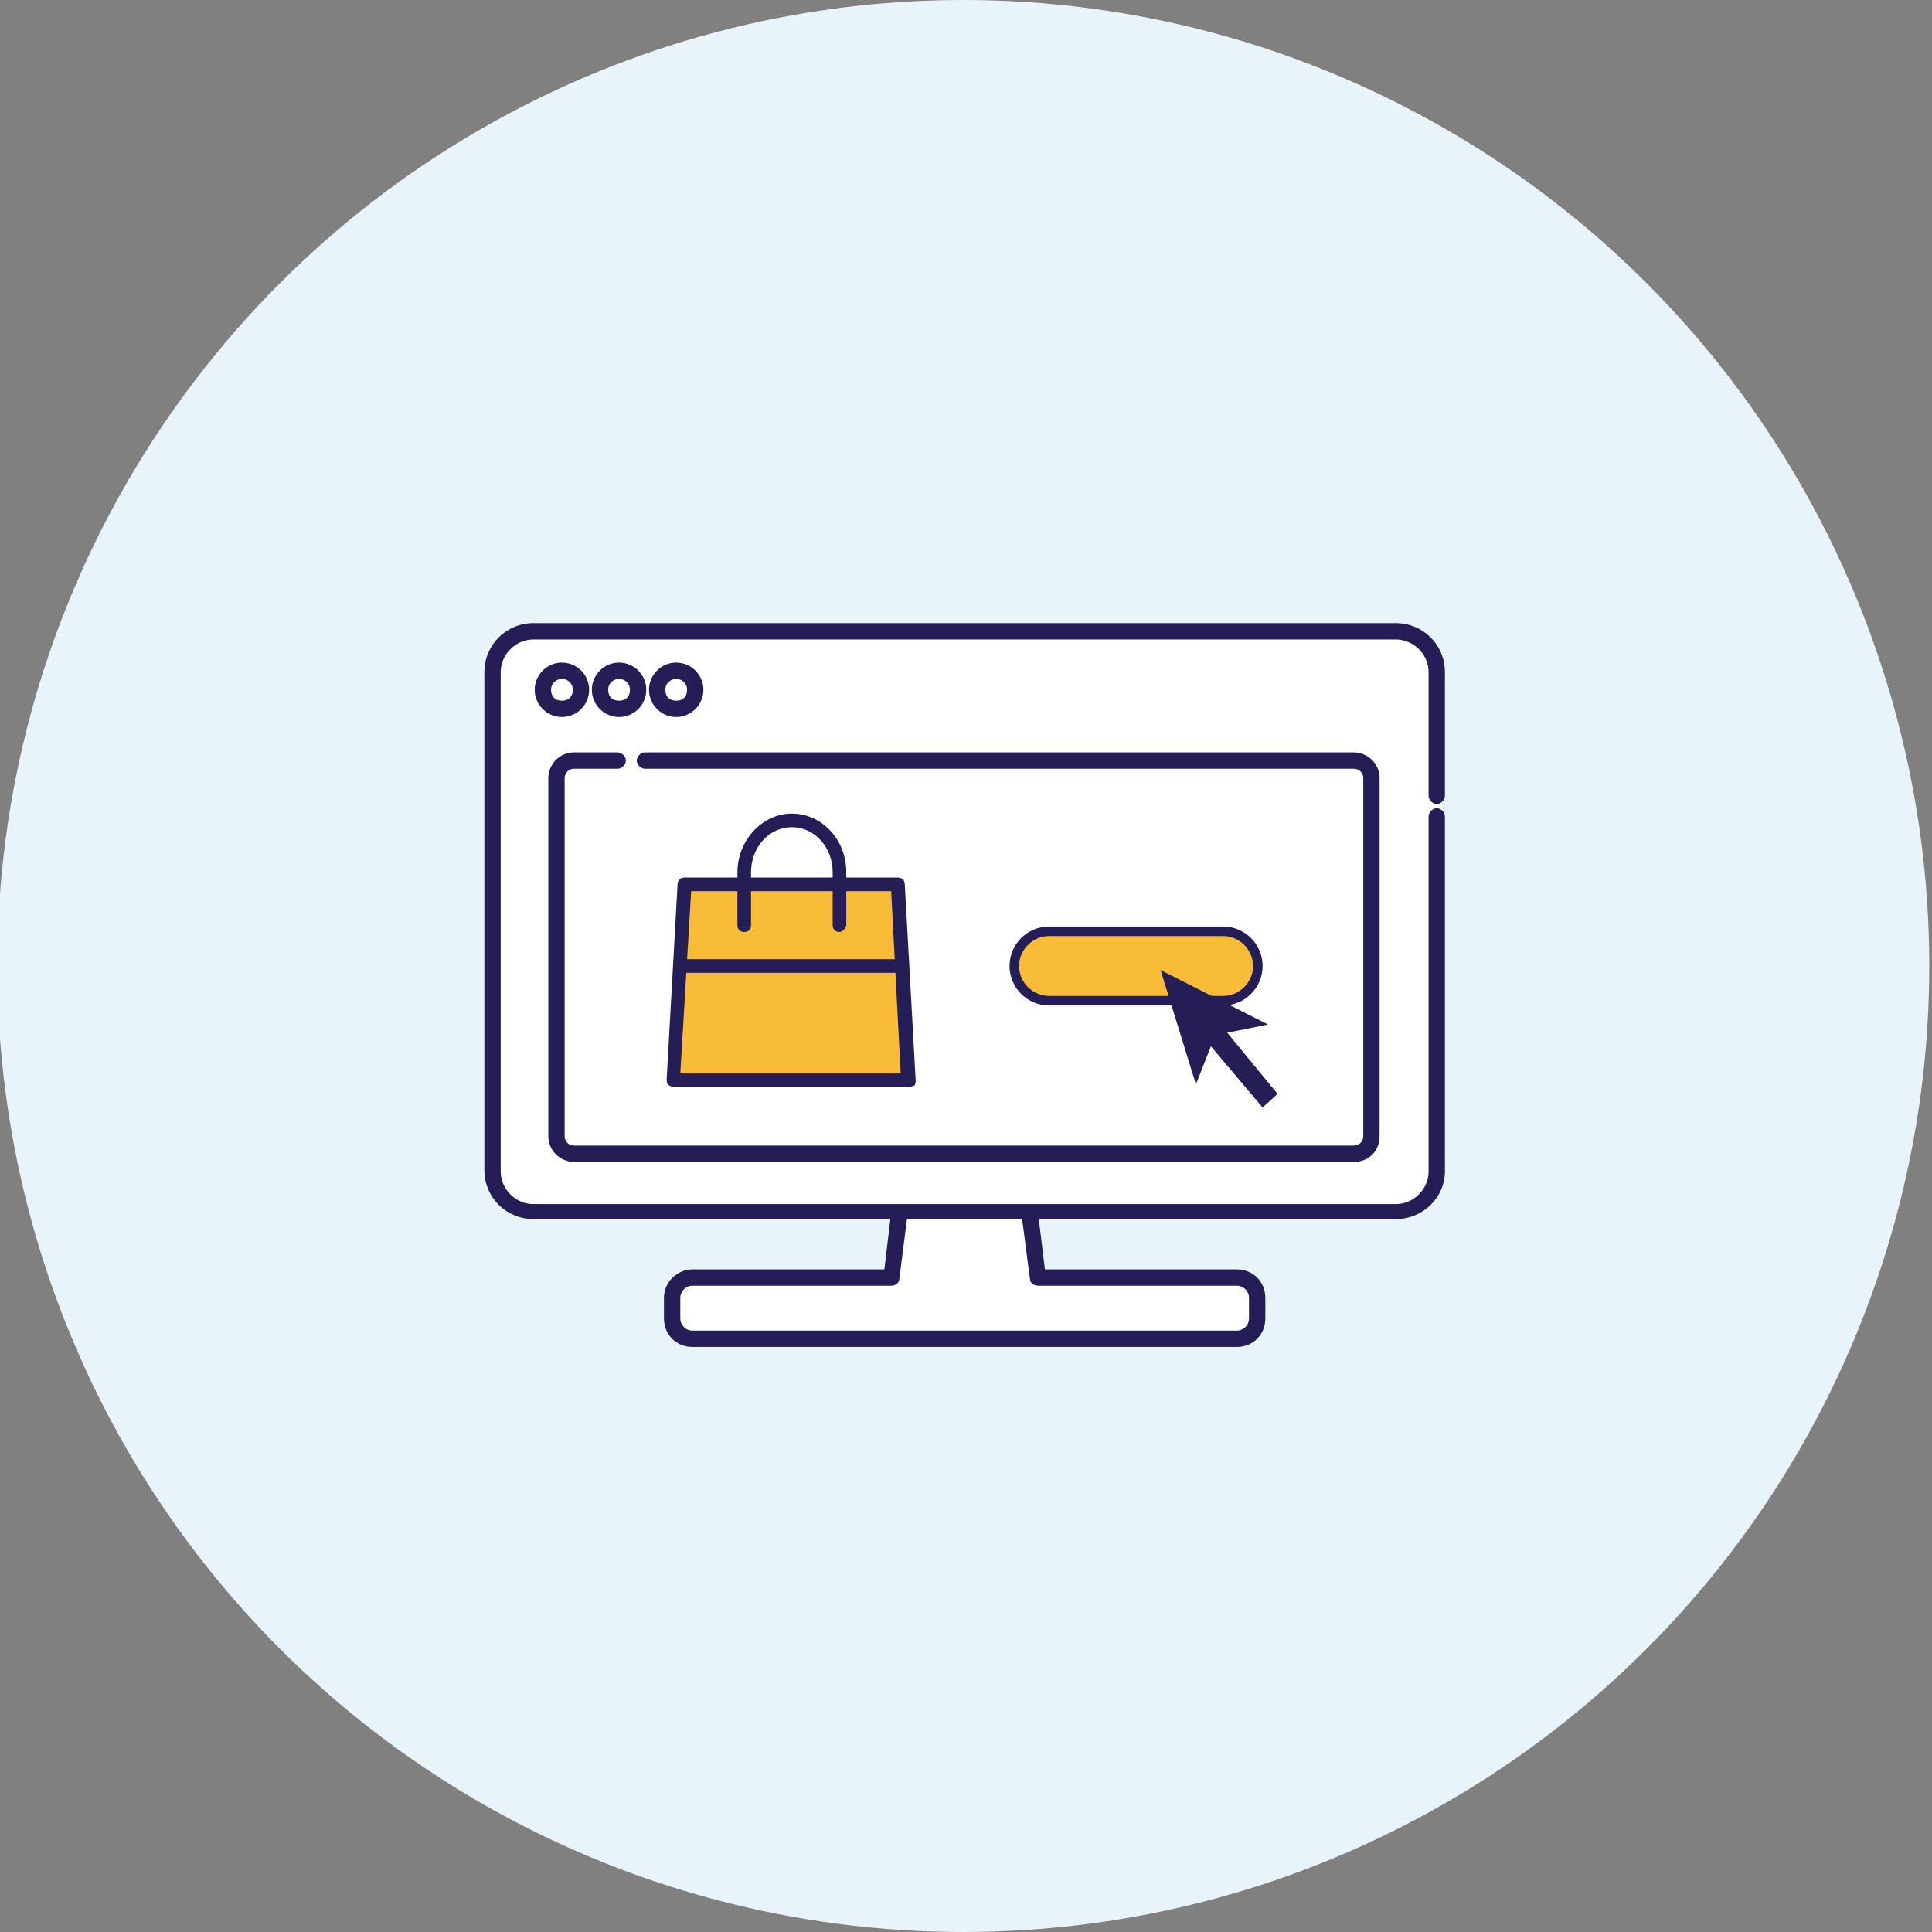 <?xml version="1.0" encoding="utf-8"?>
<!-- Generator: Adobe Illustrator 28.1.0, SVG Export Plug-In . SVG Version: 6.00 Build 0)  -->
<svg version="1.1" id="_レイヤー_2" xmlns="http://www.w3.org/2000/svg" xmlns:xlink="http://www.w3.org/1999/xlink" x="0px"
	 y="0px" viewBox="0 0 142 142" style="enable-background:new 0 0 142 142;" xml:space="preserve">
<rect x="0" y="0" width="142" height="142" fill="#808080" stroke="none"/>
<style type="text/css">
	.st0{fill:#E9F3FA;}
	.st1{fill:#FFFFFF;}
	.st2{fill:#251D56;}
	.st3{fill:#F8BC38;}
</style>
<g id="_レイヤー_2-2">
	<circle class="st0" cx="70.8" cy="71" r="71"/>
	<path class="st1" d="M66.2,89.2h8.4c0.5,0,1,0.4,1.1,0.9l0.5,2.8c0.1,0.5,0.6,0.9,1.1,0.9h13.8c0.6,0,1.1,0.5,1.1,1.1v2.6
		c0,0.6-0.5,1.1-1.1,1.1H50.6c-0.6,0-1.1-0.5-1.1-1.1V95c0-0.6,0.5-1.1,1.1-1.1h13.9c0.5,0,1-0.4,1.1-0.9L66.2,89.2"/>
</g>
<g id="_レイヤー_4">
	<path class="st1" d="M40,46.2h62c2.2,0,4,1.8,4,4v35c0,2.2-1.8,4-4,4H40c-2.2,0-4-1.8-4-4v-35C36,48,37.8,46.2,40,46.2z"/>
	<g>
		<g>
			<g>
				<path class="st2" d="M90.9,99h-40c-1.2,0-2.1-0.9-2.1-2.1v-1.5c0-1.2,1-2.1,2.1-2.1H65l0.5-4.2c0-0.3,0.3-0.6,0.7-0.5
					c0.3,0,0.6,0.3,0.5,0.7L66.1,94c0,0.3-0.3,0.5-0.6,0.5H50.9c-0.5,0-0.9,0.4-0.9,0.9v1.5c0,0.5,0.4,0.9,0.9,0.9h40
					c0.5,0,0.9-0.4,0.9-0.9v-1.5c0-0.5-0.4-0.9-0.9-0.9H76.3c-0.3,0-0.6-0.2-0.6-0.5l-0.6-4.6c0-0.3,0.2-0.6,0.5-0.7
					c0.3,0,0.6,0.2,0.7,0.5l0.5,4.1h14.1c1.2,0,2.1,0.9,2.1,2.1v1.5C93,98.1,92.1,99,90.9,99L90.9,99z"/>
				<path class="st2" d="M102.6,89.6H39.2c-2,0-3.6-1.6-3.6-3.6V49.4c0-2,1.6-3.6,3.6-3.6h63.4c2,0,3.6,1.6,3.6,3.6v9.1
					c0,0.3-0.3,0.6-0.6,0.6s-0.6-0.3-0.6-0.6v-9.1c0-1.3-1.1-2.4-2.4-2.4H39.2c-1.3,0-2.4,1.1-2.4,2.4v36.7c0,1.3,1.1,2.4,2.4,2.4
					h63.4c1.3,0,2.4-1.1,2.4-2.4V60c0-0.3,0.3-0.6,0.6-0.6s0.6,0.3,0.6,0.6v26.1C106.2,88,104.6,89.6,102.6,89.6z"/>
			</g>
			<path class="st2" d="M41.3,52.7c-1.1,0-2-0.9-2-2s0.9-2,2-2s2,0.9,2,2S42.4,52.7,41.3,52.7z M41.3,49.9c-0.4,0-0.8,0.3-0.8,0.8
				s0.3,0.8,0.8,0.8s0.8-0.3,0.8-0.8S41.7,49.9,41.3,49.9z"/>
			<path class="st2" d="M45.5,52.7c-1.1,0-2-0.9-2-2s0.9-2,2-2s2,0.9,2,2S46.6,52.7,45.5,52.7z M45.5,49.9c-0.4,0-0.8,0.3-0.8,0.8
				s0.3,0.8,0.8,0.8s0.8-0.3,0.8-0.8S45.9,49.9,45.5,49.9z"/>
			<path class="st2" d="M49.7,52.7c-1.1,0-2-0.9-2-2s0.9-2,2-2s2,0.9,2,2S50.8,52.7,49.7,52.7z M49.7,49.9c-0.4,0-0.8,0.3-0.8,0.8
				s0.3,0.8,0.8,0.8s0.8-0.3,0.8-0.8S50.1,49.9,49.7,49.9z"/>
			<path class="st2" d="M99.5,85.4H42.2c-1,0-1.9-0.8-1.9-1.9V57.2c0-1,0.8-1.9,1.9-1.9h3.2c0.3,0,0.6,0.3,0.6,0.6s-0.3,0.6-0.6,0.6
				h-3.2c-0.4,0-0.7,0.3-0.7,0.7v26.3c0,0.4,0.3,0.7,0.7,0.7h57.3c0.4,0,0.7-0.3,0.7-0.7V57.2c0-0.4-0.3-0.7-0.7-0.7H47.4
				c-0.3,0-0.6-0.3-0.6-0.6s0.3-0.6,0.6-0.6h52.1c1,0,1.9,0.8,1.9,1.9v26.3C101.4,84.6,100.6,85.4,99.5,85.4z"/>
		</g>
		<g>
			<path class="st3" d="M89.9,73.6H77.1c-1.4,0-2.6-1.2-2.6-2.6l0,0c0-1.4,1.2-2.6,2.6-2.6h12.8c1.4,0,2.6,1.2,2.6,2.6l0,0
				C92.5,72.4,91.3,73.6,89.9,73.6z"/>
			<path class="st2" d="M89.9,73.9H77.1c-1.6,0-2.9-1.3-2.9-2.9s1.3-2.9,2.9-2.9h12.8c1.6,0,2.9,1.3,2.9,2.9S91.5,73.9,89.9,73.9z
				 M77.1,68.8c-1.2,0-2.2,1-2.2,2.2s1,2.2,2.2,2.2h12.8c1.2,0,2.2-1,2.2-2.2s-1-2.2-2.2-2.2H77.1z"/>
		</g>
		<polygon class="st2" points="93.9,80.4 90.2,75.9 93.2,75.3 85.3,71.3 87.9,79.7 89,76.9 92.8,81.4 		"/>
		<g>
			<g>
				<polygon class="st3" points="66,65 50.3,65 49.5,79.4 66.8,79.4 				"/>
				<path class="st2" d="M66.8,79.9H49.5c-0.1,0-0.3-0.1-0.4-0.2c-0.1-0.1-0.1-0.2-0.1-0.4L49.8,65c0-0.3,0.2-0.5,0.5-0.5H66
					c0.3,0,0.5,0.2,0.5,0.5l0.8,14.4c0,0.1,0,0.3-0.1,0.4C67.1,79.8,66.9,79.9,66.8,79.9z M50,78.9h16.2l-0.7-13.4H50.8L50,78.9
					L50,78.9z"/>
			</g>
			<path class="st2" d="M61.7,68.5c-0.3,0-0.5-0.2-0.5-0.5v-3.9c0-1.8-1.3-3.3-3-3.3s-3,1.5-3,3.3V68c0,0.3-0.2,0.5-0.5,0.5
				s-0.5-0.2-0.5-0.5v-3.9c0-2.3,1.8-4.3,4-4.3s4,1.9,4,4.3V68C62.2,68.2,61.9,68.5,61.7,68.5z"/>
		</g>
		<rect x="49.8" y="70.5" class="st2" width="17" height="1"/>
	</g>
</g>
</svg>
